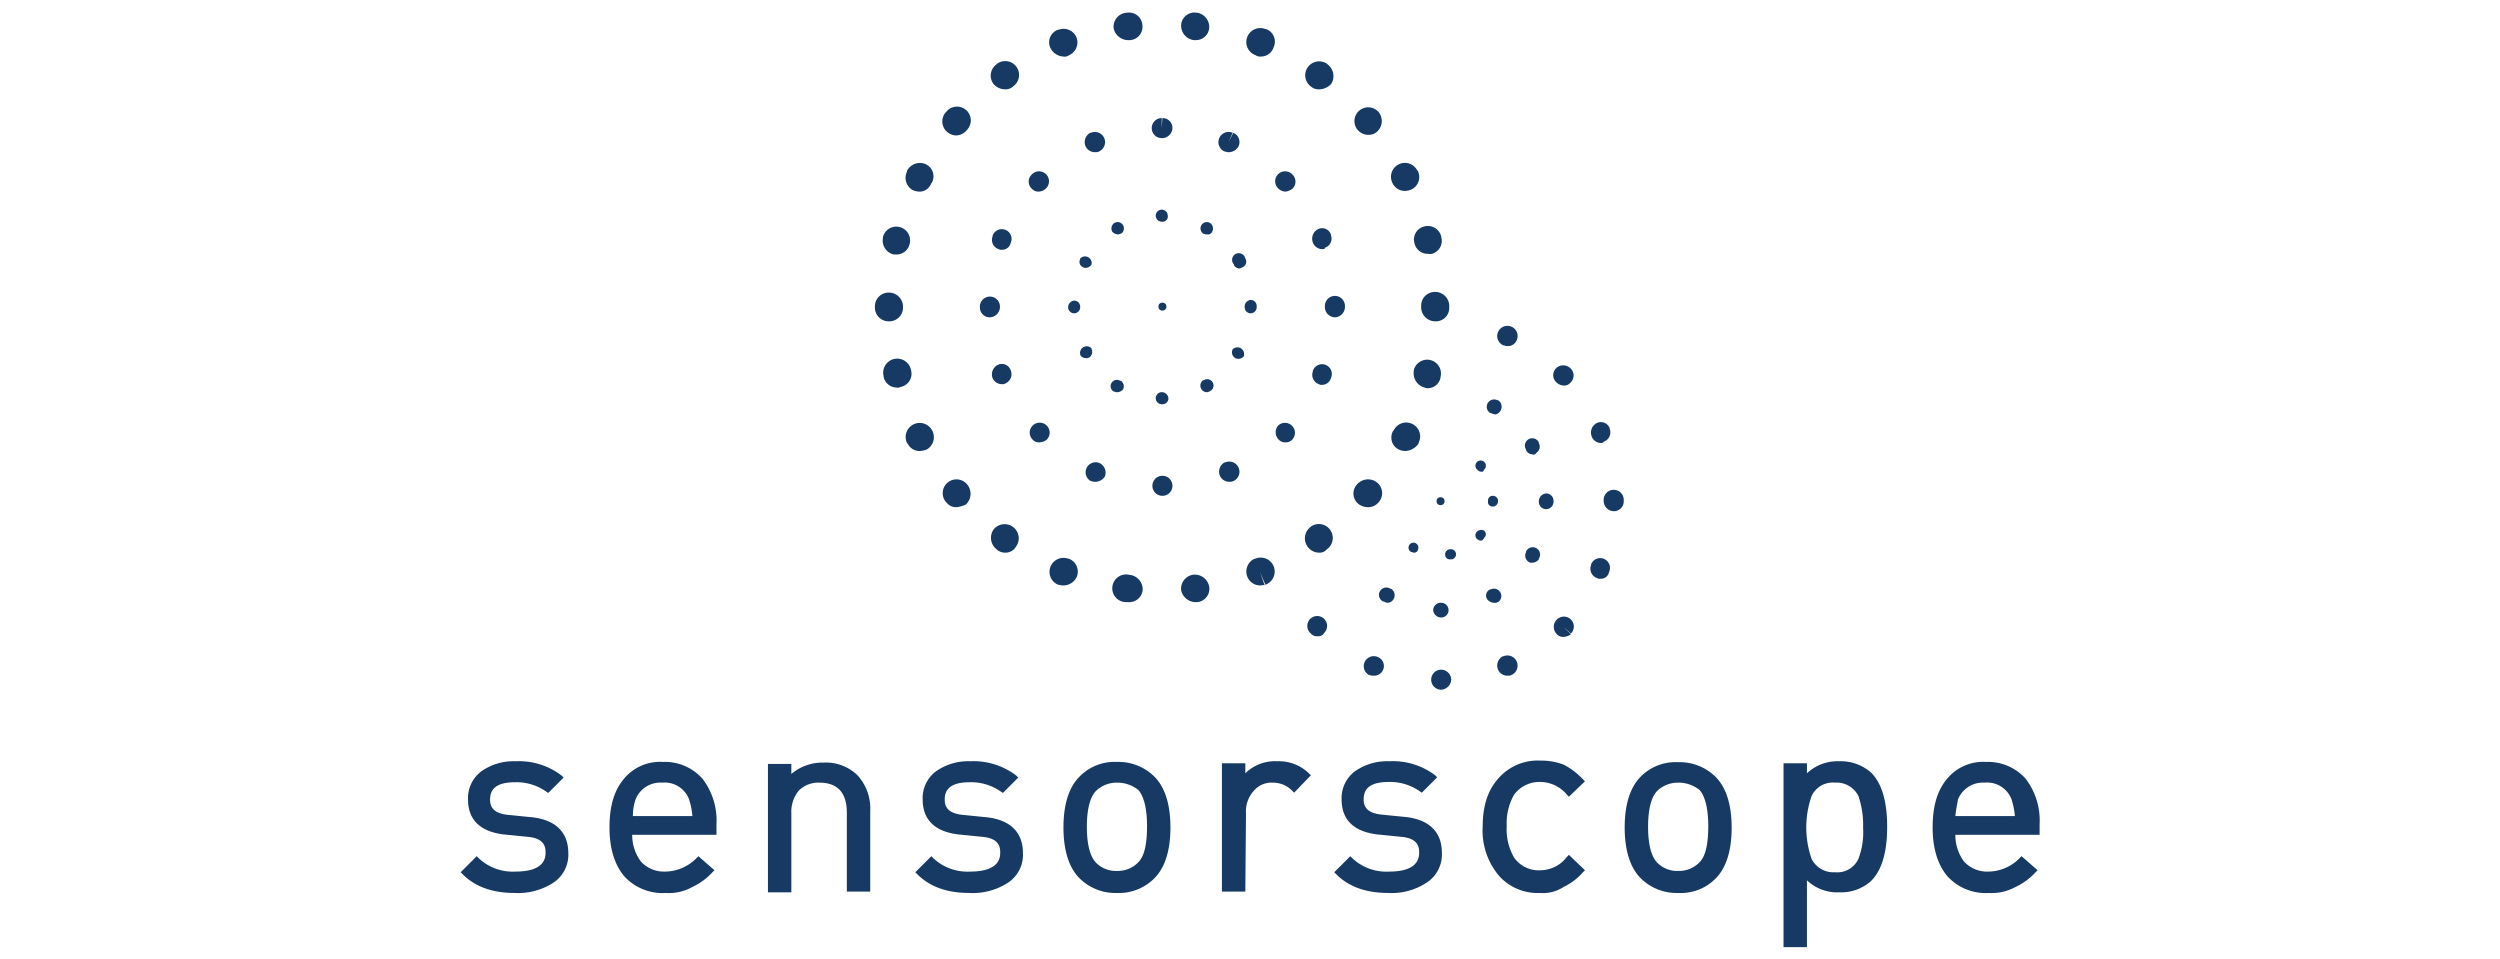 <svg id="Calque_2" data-name="Calque 2" xmlns="http://www.w3.org/2000/svg" viewBox="0 0 373.92 143.5"><path d="M77,133.56c-3.3,0-5.9-.9-7.8-2.8l-.3-.3,2.4-2.4.3.3a7.41,7.41,0,0,0,5.5,2c4.5,0,4.5-2.2,4.5-2.9,0-.9-.3-2.1-2.7-2.3l-3-.3c-3.9-.3-5.9-2.1-5.9-5.3a5,5,0,0,1,2-4.2,8.34,8.34,0,0,1,5.1-1.5A10.53,10.53,0,0,1,84,116l.3.3-2.3,2.3-.3-.2A7.72,7.72,0,0,0,77,117c-3.3,0-3.7,1.5-3.7,2.6,0,.9.3,2.1,2.9,2.3l3,.3c3.8.3,5.8,2.2,5.8,5.4a5,5,0,0,1-2.2,4.4A9.68,9.68,0,0,1,77,133.56Z" style="fill:#163a64"/><path d="M99.56,133.56a7.76,7.76,0,0,1-6.1-2.4c-1.5-1.7-2.3-4.2-2.3-7.4s.7-5.5,2.1-7.2a7,7,0,0,1,5.9-2.6,7.54,7.54,0,0,1,5.9,2.5,10.24,10.24,0,0,1,2.1,6.8v1.6H94.56a6.57,6.57,0,0,0,1.3,4,4.68,4.68,0,0,0,3.7,1.5,6.63,6.63,0,0,0,4.6-2l.3-.3,2.4,2.1-.3.3a9.58,9.58,0,0,1-3,2.2A7.19,7.19,0,0,1,99.56,133.56Zm-4.9-11.5h8.9a10.87,10.87,0,0,0-.5-2.5,3.88,3.88,0,0,0-4-2.5,4,4,0,0,0-4,2.5A7.64,7.64,0,0,0,94.66,122.06Z" style="fill:#163a64"/><path d="M130.16,133.36h-3.5v-11.8c0-3-1.4-4.5-4.1-4.5a4.14,4.14,0,0,0-3.1,1.2,5,5,0,0,0-1.1,3.4v11.8h-3.5v-19.2h3.5v1.5a7.21,7.21,0,0,1,4.8-1.7,6.81,6.81,0,0,1,5,1.8,7.32,7.32,0,0,1,2,5.4v12.1Z" style="fill:#163a64"/><path d="M145,133.56c-3.3,0-5.9-.9-7.8-2.8l-.3-.3,2.4-2.4.3.3a7.41,7.41,0,0,0,5.5,2c4.5,0,4.5-2.2,4.5-2.9,0-.9-.3-2.1-2.7-2.3l-3-.3c-3.9-.3-5.9-2.1-5.9-5.3a5,5,0,0,1,2-4.2,8.34,8.34,0,0,1,5.1-1.5A10.53,10.53,0,0,1,152,116l.3.3-2.3,2.3-.3-.2A7.72,7.72,0,0,0,145,117c-3.3,0-3.7,1.5-3.7,2.6,0,.9.3,2.1,2.9,2.3l3,.3c3.8.3,5.8,2.2,5.8,5.4a5,5,0,0,1-2.2,4.4A9.68,9.68,0,0,1,145,133.56Z" style="fill:#163a64"/><path d="M167.06,133.56a7.61,7.61,0,0,1-5.6-2.2c-1.6-1.6-2.4-4.2-2.4-7.6s.8-6,2.4-7.6a7.31,7.31,0,0,1,5.6-2.2,7.61,7.61,0,0,1,5.6,2.2c1.6,1.6,2.4,4.2,2.4,7.6s-.8,6-2.4,7.6A7.46,7.46,0,0,1,167.06,133.56Zm0-16.5a4.47,4.47,0,0,0-3.1,1.2c-.9.9-1.4,2.7-1.4,5.4s.5,4.5,1.4,5.4a4.14,4.14,0,0,0,3.1,1.2,4.22,4.22,0,0,0,3.2-1.3c.9-.9,1.3-2.7,1.3-5.4s-.5-4.5-1.3-5.4A5,5,0,0,0,167.06,117.06Z" style="fill:#163a64"/><path d="M186.26,133.36h-3.5v-19.2h3.5v1.5a6.33,6.33,0,0,1,4.8-1.8,6.41,6.41,0,0,1,4.7,1.8l.3.3-2.5,2.6-.3-.3a4,4,0,0,0-2.9-1.2,3.47,3.47,0,0,0-2.9,1.3,4.56,4.56,0,0,0-1.1,3.3l-.1,11.7Z" style="fill:#163a64"/><path d="M207.66,133.56c-3.3,0-5.9-.9-7.8-2.8l-.3-.3,2.4-2.4.3.3a7.41,7.41,0,0,0,5.5,2c4.5,0,4.5-2.2,4.5-2.9,0-.9-.3-2.1-2.7-2.3l-3-.3c-3.9-.3-5.9-2.1-5.9-5.3a5,5,0,0,1,2-4.2,8.34,8.34,0,0,1,5.1-1.5,10.53,10.53,0,0,1,6.9,2.1l.3.3-2.3,2.3-.3-.2a7.72,7.72,0,0,0-4.7-1.4c-3.3,0-3.7,1.5-3.7,2.6,0,.9.3,2.1,2.9,2.3l3,.3c3.8.3,5.8,2.2,5.8,5.4a5,5,0,0,1-2.2,4.4A9.48,9.48,0,0,1,207.66,133.56Z" style="fill:#163a64"/><path d="M230.36,133.56a7.78,7.78,0,0,1-6.1-2.5,10.49,10.49,0,0,1-2.5-7.4c0-3.2.8-5.6,2.5-7.4a7.78,7.78,0,0,1,6.1-2.5,9.51,9.51,0,0,1,3.5.6,10.57,10.57,0,0,1,2.9,2.2l.3.3-2.4,2.3-.3-.3a5.21,5.21,0,0,0-3.9-1.9,4.71,4.71,0,0,0-4,1.9,8.58,8.58,0,0,0-1.1,4.7,8.35,8.35,0,0,0,1.1,4.7,4.47,4.47,0,0,0,4,1.9,5,5,0,0,0,3.9-2l.3-.3,2.4,2.3-.3.3a8.88,8.88,0,0,1-2.9,2.2A5.55,5.55,0,0,1,230.36,133.56Z" style="fill:#163a64"/><path d="M251,133.56a7.61,7.61,0,0,1-5.6-2.2c-1.6-1.6-2.4-4.2-2.4-7.6s.8-6,2.4-7.6A7.31,7.31,0,0,1,251,114a7.61,7.61,0,0,1,5.6,2.2c1.6,1.6,2.4,4.2,2.4,7.6s-.8,6-2.4,7.6A7.31,7.31,0,0,1,251,133.56Zm0-16.5a4.47,4.47,0,0,0-3.1,1.2c-.9.9-1.4,2.7-1.4,5.4s.5,4.5,1.4,5.4a4.14,4.14,0,0,0,3.1,1.2,4.22,4.22,0,0,0,3.2-1.3c.9-.9,1.3-2.7,1.3-5.4s-.5-4.5-1.3-5.4A5,5,0,0,0,251,117.06Z" style="fill:#163a64"/><path d="M270.26,141.66h-3.5v-27.5h3.5v1.5a6.65,6.65,0,0,1,4.8-1.8,6.85,6.85,0,0,1,4.8,1.7q2.4,2.4,2.4,8.1t-2.4,8.1a6.68,6.68,0,0,1-4.8,1.7,6.49,6.49,0,0,1-4.8-1.8Zm4.2-24.6a3.48,3.48,0,0,0-3.5,2,14.21,14.21,0,0,0,0,9.4,3.63,3.63,0,0,0,3.5,2,3.48,3.48,0,0,0,3.5-2,11.3,11.3,0,0,0,.7-4.7,13.25,13.25,0,0,0-.7-4.7A3.63,3.63,0,0,0,274.46,117.06Z" style="fill:#163a64"/><path d="M297.46,133.56a7.76,7.76,0,0,1-6.1-2.4c-1.5-1.7-2.3-4.2-2.3-7.4s.7-5.5,2.1-7.2a7,7,0,0,1,5.9-2.6,7.54,7.54,0,0,1,5.9,2.5,10.24,10.24,0,0,1,2.1,6.8v1.6h-12.6a6.57,6.57,0,0,0,1.3,4,4.68,4.68,0,0,0,3.7,1.5,6.63,6.63,0,0,0,4.6-2l.3-.3,2.4,2.1-.3.3a9.58,9.58,0,0,1-3,2.2A7.4,7.4,0,0,1,297.46,133.56Zm-5-11.5h8.9a10.87,10.87,0,0,0-.5-2.5,3.88,3.88,0,0,0-4-2.5,4,4,0,0,0-4,2.5C292.76,120.16,292.56,121,292.46,122.06Z" style="fill:#163a64"/><path d="M215.56,103.16h0a1.5,1.5,0,0,1,0-3,1.54,1.54,0,0,1,1.5,1.5A1.61,1.61,0,0,1,215.56,103.16Zm9.9-2.1a1.51,1.51,0,0,1-1.4-.9,1.59,1.59,0,0,1,.7-2h.1a1.52,1.52,0,1,1,1.2,2.8l-.6-1.4.6,1.4C226,101.06,225.66,101.06,225.46,101.06Zm-20,0a1.27,1.27,0,0,1-.6-.1h-.1a1.5,1.5,0,0,1,1.3-2.7,1.45,1.45,0,0,1-.6,2.8Zm28.4-5.8a1.28,1.28,0,0,1-1-.4,1.55,1.55,0,0,1-.1-2.1l.1-.1a1.48,1.48,0,1,1,2.1,2.1l-1.1-1,1.1,1.1A2.1,2.1,0,0,1,233.86,95.26Zm-36.8-.1a1.16,1.16,0,0,1-1-.4l-.1-.1a1.48,1.48,0,1,1,2.1,0A1,1,0,0,1,197.06,95.16Zm42.3-8.6a.75.75,0,0,1-.5-.1,1.48,1.48,0,0,1-.9-1.9v-.1a1.46,1.46,0,1,1,2.7,1.1l-1.4-.6,1.4.6A1.22,1.22,0,0,1,239.36,86.56Zm2-10.1a1.54,1.54,0,0,1-1.5-1.5v-.1h0v-.1a1.5,1.5,0,1,1,3,0h0v.1h0V75A1.47,1.47,0,0,1,241.36,76.46Zm-1.9-10.2a1.5,1.5,0,0,1-1.4-1,1.6,1.6,0,0,1,.8-2,1.4,1.4,0,0,1,1.9.8v.1a1.45,1.45,0,0,1-.9,1.9A.4.4,0,0,1,239.46,66.26Zm-5.6-8.6a1.61,1.61,0,0,1-1.1-.5,1.45,1.45,0,0,1,0-2.1,1.54,1.54,0,0,1,2.1,0l.1.1a1.45,1.45,0,0,1-.1,2.1A1.16,1.16,0,0,1,233.86,57.66Zm-8.3-5.9a1.27,1.27,0,0,1-.6-.1h-.1a1.52,1.52,0,0,1,1.2-2.8l-.6,1.4.6-1.4a1.51,1.51,0,0,1,.8,2A1.38,1.38,0,0,1,225.56,51.76Z" style="fill:#163a64"/><path d="M215.56,92.36h0a1.2,1.2,0,0,1-1.2-1.1,1.11,1.11,0,0,1,1.1-1.1h.1a1.1,1.1,0,0,1,0,2.2Zm7.9-2.2a1.39,1.39,0,0,1-1-.5,1,1,0,0,1,.4-1.5h.1a1.1,1.1,0,0,1,1.1,1.9H224A.75.75,0,0,1,223.46,90.16Zm-15.9,0a1.42,1.42,0,0,1-.6-.2h-.1a1.1,1.1,0,1,1,1.1-1.9h.1a1.13,1.13,0,0,1,.4,1.5A1.07,1.07,0,0,1,207.56,90.16Zm21.6-6a.75.75,0,0,1-.5-.1,1.13,1.13,0,0,1-.4-1.5v-.1a1.1,1.1,0,1,1,1.9,1.1v.1A1.23,1.23,0,0,1,229.16,84.16Zm2.1-8a1.11,1.11,0,0,1-1.1-1.1V75a1.2,1.2,0,0,1,1.1-1.2,1.11,1.11,0,0,1,1.1,1.1V75A1.13,1.13,0,0,1,231.26,76.16Zm-2-8.2a1.1,1.1,0,0,1-1-.6v-.1a1.1,1.1,0,1,1,1.9-1.1v.1a1.13,1.13,0,0,1-.4,1.5C229.66,68,229.46,68,229.26,68Zm-5.7-6a1.42,1.42,0,0,1-.6-.2h-.1a1.1,1.1,0,0,1,1.1-1.9h.1a1.13,1.13,0,0,1,.4,1.5A1.07,1.07,0,0,1,223.56,62Z" style="fill:#163a64"/><path d="M216.86,83.66a.67.67,0,0,1-.7-.6.78.78,0,0,1,.6-.9h.1a.76.76,0,1,1,.3,1.5h-.3Zm-5.3-1a.76.76,0,0,1-.4-.1h-.1a.74.74,0,1,1,1-.3C212.06,82.46,211.76,82.66,211.56,82.66Zm9.9-1.8c-.2,0-.3-.1-.5-.2a.78.78,0,0,1-.1-1.1.91.91,0,0,1,1.1-.2.68.68,0,0,1,.1,1l-.1.1A.51.51,0,0,1,221.46,80.86Zm1.8-5.1h0a.67.67,0,0,1-.7-.8v-.1a.68.68,0,0,1,.7-.7.77.77,0,0,1,.8.7h0V75A.79.79,0,0,1,223.26,75.76Zm-1.7-5.2a.86.86,0,0,1-.6-.3l-.1-.1a.78.78,0,0,1,1.2-1h0a.79.79,0,0,1-.1,1.1C221.86,70.56,221.76,70.56,221.56,70.56Z" style="fill:#163a64"/><circle cx="215.46" cy="74.96" r="0.6" style="fill:#163a64"/><path d="M173.86,74.16h0a1.5,1.5,0,0,1,0-3,1.5,1.5,0,0,1,0,3Zm10-2.1a1.51,1.51,0,0,1-1.4-.9,1.59,1.59,0,0,1,.7-2h.1a1.52,1.52,0,1,1,1.2,2.8l-.6-1.4.6,1.4A1.27,1.27,0,0,1,183.86,72.06Zm-20,0a1.27,1.27,0,0,1-.6-.1h-.1a1.5,1.5,0,0,1,1.3-2.7,1.6,1.6,0,0,1,.8,2A1.72,1.72,0,0,1,163.86,72.06Zm28.4-5.9a1.28,1.28,0,0,1-1-.4,1.55,1.55,0,0,1-.1-2.1,1.49,1.49,0,0,1,2.2,2h0A1.27,1.27,0,0,1,192.26,66.16Zm-36.8,0a1.16,1.16,0,0,1-1-.4l-.1-.1a1.49,1.49,0,1,1,2.2.1A1.86,1.86,0,0,1,155.46,66.16Zm42.3-8.6a.75.75,0,0,1-.5-.1,1.48,1.48,0,0,1-.9-1.9v-.1a1.46,1.46,0,1,1,2.7,1.1l-1.4-.6,1.4.6A1.38,1.38,0,0,1,197.76,57.56Zm-47.9-.1a1.51,1.51,0,0,1-1.4-.9h0a1.6,1.6,0,0,1,.8-2,1.4,1.4,0,0,1,1.9.8,1.51,1.51,0,0,1-.8,2A.75.75,0,0,1,149.86,57.46Zm49.8-10a1.54,1.54,0,0,1-1.5-1.5v-.1h0v-.1a1.5,1.5,0,1,1,3,0h0v.1A1.56,1.56,0,0,1,199.66,47.46Zm-51.6,0a1.47,1.47,0,0,1-1.5-1.5v-.1a1.5,1.5,0,0,1,3,0A1.56,1.56,0,0,1,148.06,47.46Zm1.8-10.1a.75.75,0,0,1-.5-.1,1.45,1.45,0,0,1-.9-1.9v-.1a1.46,1.46,0,1,1,2.7,1.1A1.3,1.3,0,0,1,149.86,37.36Zm47.9-.1a1.5,1.5,0,0,1-1.4-1,1.6,1.6,0,0,1,.8-2,1.4,1.4,0,0,1,1.9.8v.1a1.45,1.45,0,0,1-.9,1.9C198.16,37.26,198,37.26,197.76,37.26Zm-42.4-8.6a1.28,1.28,0,0,1-1-.4,1.45,1.45,0,0,1-.1-2.1l.1-.1a1.48,1.48,0,1,1,2.1,2.1A1.61,1.61,0,0,1,155.36,28.66Zm36.9,0a1.61,1.61,0,0,1-1.1-.5,1.48,1.48,0,1,1,2.1-2.1l.1.1a1.45,1.45,0,0,1-.1,2.1A2.11,2.11,0,0,1,192.26,28.66Zm-28.5-5.9a1.51,1.51,0,0,1-1.4-.9,1.59,1.59,0,0,1,.7-2h.1a1.52,1.52,0,0,1,1.2,2.8C164.26,22.76,164,22.76,163.76,22.76Zm20.1,0a1.27,1.27,0,0,1-.6-.1h-.1a1.52,1.52,0,1,1,1.2-2.8l-.6,1.4.7-1.4a1.51,1.51,0,0,1,.8,2A1.69,1.69,0,0,1,183.86,22.76Zm-10.1-2.1a1.5,1.5,0,0,1,0-3v1.5l.1-1.5a1.47,1.47,0,0,1,1.5,1.5,1.56,1.56,0,0,1-1.6,1.5Z" style="fill:#163a64"/><path d="M173.86,60.46h0a.92.92,0,0,1-1-.9.9.9,0,0,1,.9-.9h.1a1,1,0,0,1,.9,1A.88.88,0,0,1,173.86,60.46Zm6.6-1.8a1,1,0,0,1-.8-.5,1,1,0,0,1,.3-1.3h.1a.94.94,0,1,1,1,1.6H181A.76.76,0,0,1,180.46,58.66Zm-13.3,0a.9.9,0,0,1-.5-.1h-.1a.94.94,0,0,1,1-1.6h.1a1,1,0,0,1,.3,1.3A1.23,1.23,0,0,1,167.16,58.66Zm18.1-5a.9.9,0,0,1-.5-.1,1,1,0,0,1-.4-1.3,1,1,0,0,1,1.7.9v.1A1,1,0,0,1,185.26,53.66Zm-22.9-.1a.89.89,0,0,1-.8-.5V53a1,1,0,0,1,1.7-.9v.1a1,1,0,0,1-.4,1.3A.9.9,0,0,1,162.36,53.56Zm24.7-6.7a.9.9,0,0,1-.9-.9v-.1a1,1,0,0,1,.9-1,.9.9,0,0,1,.9.9h0v.1A.92.92,0,0,1,187.06,46.86Zm-26.4,0a.9.9,0,0,1-.9-.9h0a1,1,0,0,1,.9-1,.9.9,0,0,1,.9.9V46A.9.9,0,0,1,160.66,46.86Zm24.7-6.7a1,1,0,0,1-.8-.5v-.1a1,1,0,1,1,1.7-.9h0a.9.9,0,0,1-.4,1.3A1.69,1.69,0,0,1,185.36,40.16Zm-23-.1a.6.6,0,0,1-.4-.1.87.87,0,0,1-.4-1.2v-.1a1,1,0,0,1,1.7.9A1,1,0,0,1,162.36,40.06Zm4.8-5a1.23,1.23,0,0,1-.8-.4,1,1,0,0,1,.3-1.3h0a.94.94,0,1,1,1,1.6h-.1A.6.6,0,0,1,167.16,35.06Zm13.4,0a.9.9,0,0,1-.5-.1H180a.94.94,0,0,1,1-1.6h0a1,1,0,0,1,.3,1.3A.67.67,0,0,1,180.56,35.06Zm-6.7-1.9h0a.92.92,0,0,1-1-.9.9.9,0,0,1,.9-.9h0a.9.9,0,0,1,.9.9A.77.77,0,0,1,173.86,33.16Z" style="fill:#163a64"/><circle cx="173.86" cy="45.86" r="0.6" style="fill:#163a64"/><path d="M178.76,90.06a2.23,2.23,0,0,1-2.1-1.8,2.11,2.11,0,0,1,1.8-2.3,2.19,2.19,0,0,1,2.4,1.8,2,2,0,0,1-1.8,2.3h-.3Zm-9.9,0h-.4A2.07,2.07,0,1,1,169,86h.1a2.18,2.18,0,0,1,1.8,2.3A2,2,0,0,1,168.86,90.06Zm19.6-2.5a2.05,2.05,0,0,1-1.9-1.3,2.11,2.11,0,0,1,1.1-2.7h.1a2.09,2.09,0,1,1,1.5,3.9l-.8-1.9.7,2C189.06,87.46,188.76,87.56,188.46,87.56Zm-29.3,0a2.2,2.2,0,0,1-.8-.1h-.1a2.09,2.09,0,0,1,1.5-3.9h.1a2.07,2.07,0,0,1,1.2,2.7A2.22,2.22,0,0,1,159.16,87.56Zm38.1-4.9a2.14,2.14,0,0,1-1.3-3.8l.1-.1a2.08,2.08,0,1,1,2.4,3.4l-.1.1A1.37,1.37,0,0,1,197.26,82.66Zm-46.9,0a1.92,1.92,0,0,1-1.2-.4l-.1-.1a2.19,2.19,0,0,1-.5-2.9,2.11,2.11,0,0,1,3.4,2.5A1.8,1.8,0,0,1,150.36,82.66Zm54.2-6.8a2.39,2.39,0,0,1-1.4-.5,2,2,0,0,1-.2-2.9,2.18,2.18,0,0,1,3-.3,2.06,2.06,0,0,1,.3,2.9l-.1.1A2,2,0,0,1,204.56,75.86Zm-61.5,0a1.8,1.8,0,0,1-1.5-.7l-.1-.1a2.06,2.06,0,0,1,3.2-2.6,2.18,2.18,0,0,1-.2,3A4.29,4.29,0,0,1,143.06,75.86Zm67.1-8.4a2.92,2.92,0,0,1-.9-.2,2,2,0,0,1-.9-2.8l.1-.1a2.08,2.08,0,1,1,3.7,1.9v.1A2.57,2.57,0,0,1,210.16,67.46Zm-72.6,0a2,2,0,0,1-1.8-1.1l-.1-.1a2.1,2.1,0,0,1,3.8-1.8,2.12,2.12,0,0,1-.9,2.8A4.4,4.4,0,0,1,137.56,67.46Zm76-9.4a.9.9,0,0,1-.5-.1,2.21,2.21,0,0,1-1.6-2.5v-.1a2.06,2.06,0,0,1,4,1v.1A1.93,1.93,0,0,1,213.56,58.06Zm-79.4-.1a2,2,0,0,1-2-1.6v-.1a2.1,2.1,0,1,1,4.1-.9,2,2,0,0,1-1.5,2.5A1.76,1.76,0,0,1,134.16,58Zm80.5-9.9a2.11,2.11,0,0,1-2.1-2.1v-.1h0v-.1a2.05,2.05,0,0,1,2.1-2.1,2.11,2.11,0,0,1,2.1,2.1V46h0v.1A2,2,0,0,1,214.66,48.06Zm-81.7,0a2.05,2.05,0,0,1-2.1-2.1v-.1a2.05,2.05,0,0,1,2.1-2.1,2.11,2.11,0,0,1,2.1,2.1V46A2.05,2.05,0,0,1,133,48.06Zm1.1-10h-.4a2.15,2.15,0,0,1-1.6-2.5v-.1a2.06,2.06,0,1,1,4,1A2,2,0,0,1,134.06,38.06Zm79.5-.1a2,2,0,0,1-2-1.6,2,2,0,0,1,1.5-2.5,2.06,2.06,0,0,1,2.5,1.5v.1A2,2,0,0,1,214,38Zm-76.1-9.3a2.92,2.92,0,0,1-.9-.2,2.12,2.12,0,0,1-.9-2.8v-.1a2.16,2.16,0,0,1,2.8-1,2,2,0,0,1,.9,2.8l-.1.1A1.83,1.83,0,0,1,137.46,28.66Zm72.7-.1a2.06,2.06,0,0,1-1.9-1.2,2.08,2.08,0,0,1,3.7-1.9l.1.1a2.07,2.07,0,0,1-1,2.8A2.92,2.92,0,0,1,210.16,28.56ZM143,20.26a2.11,2.11,0,0,1-1.3-.5,2.06,2.06,0,0,1-.3-2.9l.1-.1a2.06,2.06,0,1,1,3.1,2.7A2.09,2.09,0,0,1,143,20.26Zm61.7-.1a2,2,0,0,1-1.6-.7l-.1-.1a2.06,2.06,0,0,1,3.1-2.7l.1.1a2.15,2.15,0,0,1-.2,2.9A1.79,1.79,0,0,1,204.66,20.16Zm-54.4-6.8a2.29,2.29,0,0,1-1.7-.8,2.07,2.07,0,0,1,.4-2.9l.1-.1a2.07,2.07,0,1,1,2.5,3.3A1.66,1.66,0,0,1,150.26,13.36Zm47,0a1.75,1.75,0,0,1-1.2-.4,2.08,2.08,0,0,1,2.4-3.4l.1.1a2.19,2.19,0,0,1,.5,2.9A2.5,2.5,0,0,1,197.26,13.36Zm-38.2-4.9a2.3,2.3,0,0,1-2-1.3,2,2,0,0,1,1.1-2.7h.1a2.11,2.11,0,0,1,2.7,1.1,2.11,2.11,0,0,1-1.1,2.7A1.08,1.08,0,0,1,159.06,8.46Zm29.5,0a1.2,1.2,0,0,1-.8-.2,2.09,2.09,0,1,1,1.5-3.9h.1a2,2,0,0,1,1.1,2.7A2,2,0,0,1,188.56,8.46ZM168.66,6a2.23,2.23,0,0,1-2.1-1.8,2.12,2.12,0,0,1,1.9-2.3h.1a2,2,0,0,1,2.3,1.8,2,2,0,0,1-1.8,2.3h-.4Zm10.2,0h-.3a2.19,2.19,0,0,1-1.9-2.3,2,2,0,0,1,2.3-1.8h.1a2.18,2.18,0,0,1,1.8,2.3A2,2,0,0,1,178.86,6Z" style="fill:#163a64"/></svg>
